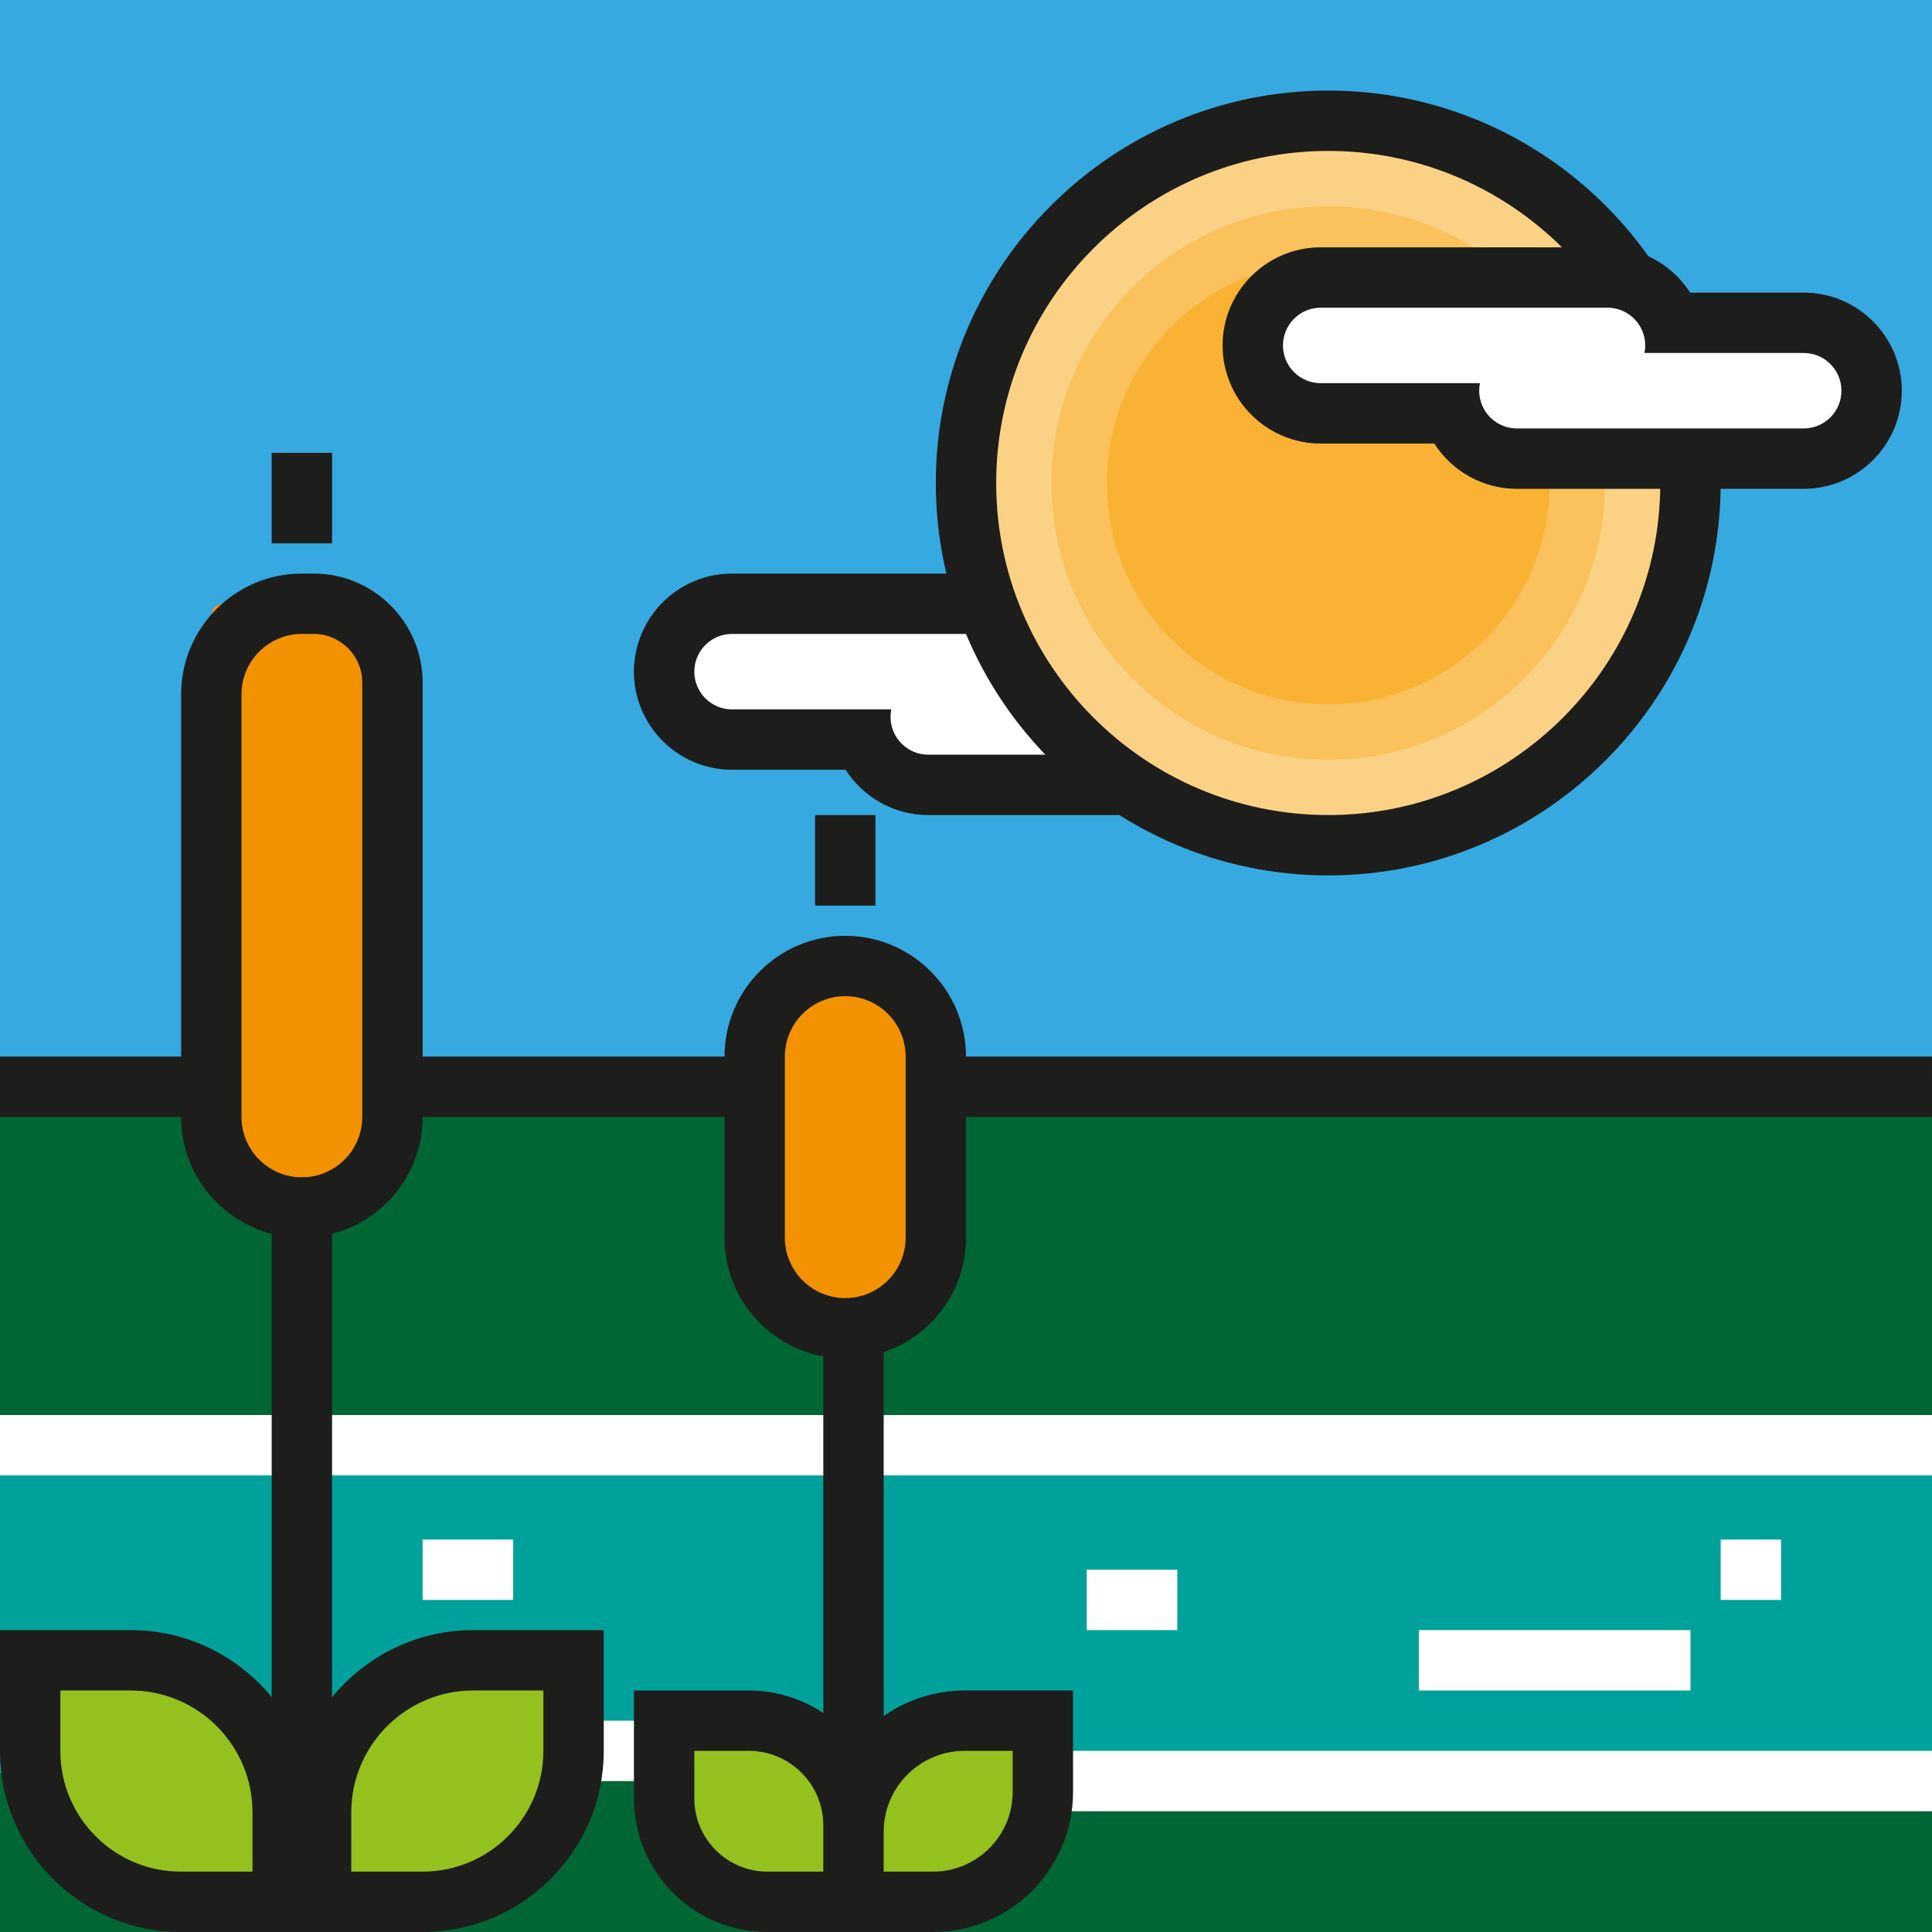 <?xml version="1.0" encoding="iso-8859-1"?>
<!-- Generator: Adobe Illustrator 19.0.0, SVG Export Plug-In . SVG Version: 6.00 Build 0)  -->
<svg version="1.1" id="Layer_1" xmlns="http://www.w3.org/2000/svg" xmlns:xlink="http://www.w3.org/1999/xlink" x="0px" y="0px"
	 viewBox="0 0 490.001 490.001" style="enable-background:new 0 0 490.001 490.001;" xml:space="preserve">
<rect x="0" y="0" width="490.001" height="490.001" fill="#333333" stroke="none"/>
<g>
	<g id="XMLID_1030_">
		<rect y="0" style="fill:#36A9E1;" width="490" height="276.901"/>
	</g>
	<g id="XMLID_1029_">
		<rect y="274.867" style="fill:#006633;" width="490" height="92.507"/>
	</g>
	<g id="XMLID_1028_">
		<polyline style="fill:#006633;" points="0,490 0,445.02 490,445.02 490,490 		"/>
	</g>
	<g id="XMLID_1031_">
		<path style="fill:#F39200;" d="M96.531,298.594H56.594c-1.657,0-3-1.343-3-3V156.125c0-1.657,1.343-3,3-3h39.938
			c1.657,0,3,1.343,3,3v139.469C99.531,297.251,98.188,298.594,96.531,298.594z"/>
	</g>
	<g id="XMLID_1044_">
		<path style="fill:#F39200;" d="M214.375,336.875L214.375,336.875c-12.685,0-22.969-10.283-22.969-22.969v-45.938
			c0-12.685,10.283-22.969,22.969-22.969l0,0c12.685,0,22.969,10.283,22.969,22.969v45.938
			C237.344,326.592,227.06,336.875,214.375,336.875z"/>
	</g>
	<g id="XMLID_1026_">
		<rect y="367.5" style="fill:#00A19A;" width="490" height="82.305"/>
	</g>
	<g id="XMLID_1027_">
		<rect y="358.887" style="fill:#FFFFFF;" width="490" height="15.313"/>
	</g>
	<g id="XMLID_1059_">
		<g>
			<path style="fill:#FFFFFF;" d="M235.43,199.063c-7.486,0-13.873-4.8-16.242-11.484h-33.523c-9.499,0-17.227-7.727-17.227-17.227
				c0-9.499,7.727-17.227,17.227-17.227h72.734c7.486,0,13.873,4.8,16.242,11.484h33.523c9.499,0,17.227,7.727,17.227,17.227
				c0,9.499-7.728,17.227-17.227,17.227H235.43z"/>
		</g>
		<g>
			<path style="fill:#1D1D1B;" d="M258.398,160.781c5.286,0,9.57,4.285,9.57,9.57c0,0.656-0.067,1.295-0.193,1.914h40.388
				c5.286,0,9.57,4.285,9.57,9.57s-4.285,9.57-9.57,9.57H235.43c-5.286,0-9.57-4.285-9.57-9.57c0-0.656,0.067-1.295,0.193-1.914
				h-40.388c-5.286,0-9.57-4.285-9.57-9.57c0-5.286,4.285-9.57,9.57-9.57H258.398 M258.398,145.469h-72.734
				c-13.72,0-24.883,11.162-24.883,24.883c0,13.72,11.162,24.883,24.883,24.883h28.806c4.427,6.902,12.168,11.484,20.96,11.484
				h72.734c13.72,0,24.883-11.162,24.883-24.883c0-13.72-11.162-24.883-24.883-24.883h-28.806
				C274.93,150.051,267.19,145.469,258.398,145.469L258.398,145.469z"/>
		</g>
	</g>
	<g id="XMLID_1358_">
		<rect x="68.906" y="114.844" style="fill:#1D1D1B;" width="15.313" height="22.969"/>
	</g>
	<g id="XMLID_1359_">
		<rect x="206.719" y="206.719" style="fill:#1D1D1B;" width="15.313" height="22.969"/>
	</g>
	<g id="XMLID_1032_">
		<circle style="fill:#FBD185;" cx="336.875" cy="122.5" r="91.875"/>
	</g>
	<g id="XMLID_1045_">
		<circle style="fill:#FAC15C;" cx="336.875" cy="122.5" r="70.182"/>
	</g>
	<g id="XMLID_1047_">
		<circle style="fill:#F9B233;" cx="336.875" cy="122.5" r="56.146"/>
	</g>
	<g id="XMLID_1360_">
		<path style="fill:#1D1D1B;" d="M336.875,222.031c-54.882,0-99.531-44.649-99.531-99.531s44.649-99.531,99.531-99.531
			s99.531,44.649,99.531,99.531S391.757,222.031,336.875,222.031z M336.875,38.281c-46.439,0-84.219,37.78-84.219,84.219
			s37.78,84.219,84.219,84.219s84.219-37.78,84.219-84.219S383.314,38.281,336.875,38.281z"/>
	</g>
	<g id="XMLID_1368_">
		<rect x="260.313" y="444.063" style="fill:#FFFFFF;" width="229.688" height="15.313"/>
	</g>
	<g id="XMLID_1077_">
		<rect x="145.469" y="436.406" style="fill:#FFFFFF;" width="22.969" height="15.313"/>
	</g>
	<path style="fill:#95C11F;" d="M236.633,482.344h-20.167v-17.751c0-15.567,12.62-28.187,28.187-28.187h19.841v18.077
		C264.494,469.87,252.02,482.344,236.633,482.344z"/>
	<path style="fill:#95C11F;" d="M194.659,482.344h21.806v-19.39c0-14.662-11.886-26.548-26.548-26.548h-21.48v19.716
		C168.438,470.604,180.177,482.344,194.659,482.344z"/>
	<path style="fill:#95C11F;" d="M107.198,482.344H81.431V459.69c0-21.316,17.28-38.596,38.596-38.596h25.441v22.98
		C145.469,465.21,128.334,482.344,107.198,482.344z"/>
	<g id="XMLID_1361_">
		<path style="fill:#95C11F;" d="M45.874,482.344h25.819v-22.706c0-21.287-17.257-38.544-38.544-38.544H7.656v23.032
			C7.656,465.233,24.767,482.344,45.874,482.344z"/>
		<path style="fill:#1D1D1B;" d="M236.633,490c19.584,0,35.517-15.934,35.517-35.518V428.75h-27.497
			c-7.633,0-14.71,2.406-20.53,6.488v-92.307C236.243,338.85,245,327.385,245,313.906v-30.625h245v-15.313H245
			c0-16.887-13.738-30.625-30.625-30.625s-30.625,13.738-30.625,30.625h-76.563v-94.875c0-15.232-12.393-27.625-27.625-27.625h-3
			c-16.887,0-30.625,13.738-30.625,30.625v91.875H0v15.313h45.938c0,14.244,9.775,26.247,22.969,29.656v117.482
			c-8.48-10.358-21.358-16.982-35.757-16.982H0v30.689C0,469.421,20.579,490,45.874,490h61.324
			c25.324,0,45.927-20.603,45.927-45.927v-30.636h-33.098c-14.422,0-27.32,6.638-35.808,17.016V312.938
			c13.194-3.408,22.969-15.412,22.969-29.656h76.563v30.625c0,14.986,10.822,27.483,25.06,30.109v90.444
			c-5.417-3.603-11.912-5.709-18.892-5.709h-29.137v27.372c0,18.681,15.197,33.878,33.878,33.878H236.633z M64.037,474.688H45.874
			c-16.852,0-30.562-13.71-30.562-30.561V428.75h17.837c17.031,0,30.888,13.856,30.888,30.888V474.688z M89.088,459.69
			c0-17.06,13.879-30.94,30.939-30.94h17.785v15.323c0,16.881-13.733,30.614-30.614,30.614h-18.11V459.69z M91.875,283.281
			c0,8.443-6.869,15.313-15.313,15.313s-15.313-6.869-15.313-15.313V176.094c0-8.443,6.869-15.313,15.313-15.313h3
			c6.789,0,12.313,5.523,12.313,12.313V283.281z M208.81,464.593v10.095h-14.15c-10.237,0-18.565-8.328-18.565-18.565v-12.06h13.824
			c10.417,0,18.892,8.475,18.892,18.892v1.638H208.81z M244.652,444.063h12.185v10.42c0,11.142-9.064,20.205-20.204,20.205h-12.511
			v-10.095C224.122,453.272,233.332,444.063,244.652,444.063z M214.375,329.219c-8.443,0-15.313-6.869-15.313-15.313v-45.938
			c0-8.443,6.869-15.313,15.313-15.313s15.313,6.869,15.313,15.313v45.938C229.688,322.35,222.818,329.219,214.375,329.219z"/>
	</g>
	<g id="XMLID_1049_">
		<rect x="275.625" y="398.125" style="fill:#FFFFFF;" width="22.969" height="15.313"/>
	</g>
	<g id="XMLID_1054_">
		<rect x="359.844" y="413.438" style="fill:#FFFFFF;" width="68.906" height="15.313"/>
	</g>
	<g id="XMLID_1056_">
		<rect x="436.406" y="390.469" style="fill:#FFFFFF;" width="15.313" height="15.313"/>
	</g>
	<g id="XMLID_1058_">
		<rect x="107.187" y="390.469" style="fill:#FFFFFF;" width="22.969" height="15.313"/>
	</g>
	<g id="XMLID_1137_">
		<g>
			<path style="fill:#FFFFFF;" d="M384.727,116.322c-7.486,0-13.873-4.8-16.242-11.484h-33.523c-9.499,0-17.227-7.728-17.227-17.227
				s7.728-17.226,17.227-17.226h72.734c7.486,0,13.873,4.8,16.242,11.484h33.523c9.499,0,17.227,7.728,17.227,17.227
				s-7.728,17.227-17.227,17.227L384.727,116.322L384.727,116.322z"/>
		</g>
		<g>
			<path style="fill:#1D1D1B;" d="M407.695,78.041c5.286,0,9.57,4.285,9.57,9.57c0,0.656-0.067,1.295-0.193,1.914h40.388
				c5.286,0,9.57,4.285,9.57,9.57s-4.285,9.57-9.57,9.57h-72.734c-5.286,0-9.57-4.285-9.57-9.57c0-0.656,0.067-1.295,0.193-1.914
				h-40.388c-5.286,0-9.57-4.285-9.57-9.57c0-5.286,4.285-9.57,9.57-9.57H407.695 M407.695,62.729h-72.734
				c-13.72,0-24.883,11.162-24.883,24.883c0,13.72,11.162,24.883,24.883,24.883h28.806c4.428,6.902,12.168,11.484,20.96,11.484
				h72.734c13.72,0,24.883-11.162,24.883-24.883c0-13.72-11.162-24.883-24.883-24.883h-28.806
				C424.227,67.311,416.487,62.729,407.695,62.729L407.695,62.729z"/>
		</g>
	</g>
</g>
<g>
</g>
<g>
</g>
<g>
</g>
<g>
</g>
<g>
</g>
<g>
</g>
<g>
</g>
<g>
</g>
<g>
</g>
<g>
</g>
<g>
</g>
<g>
</g>
<g>
</g>
<g>
</g>
<g>
</g>
</svg>
